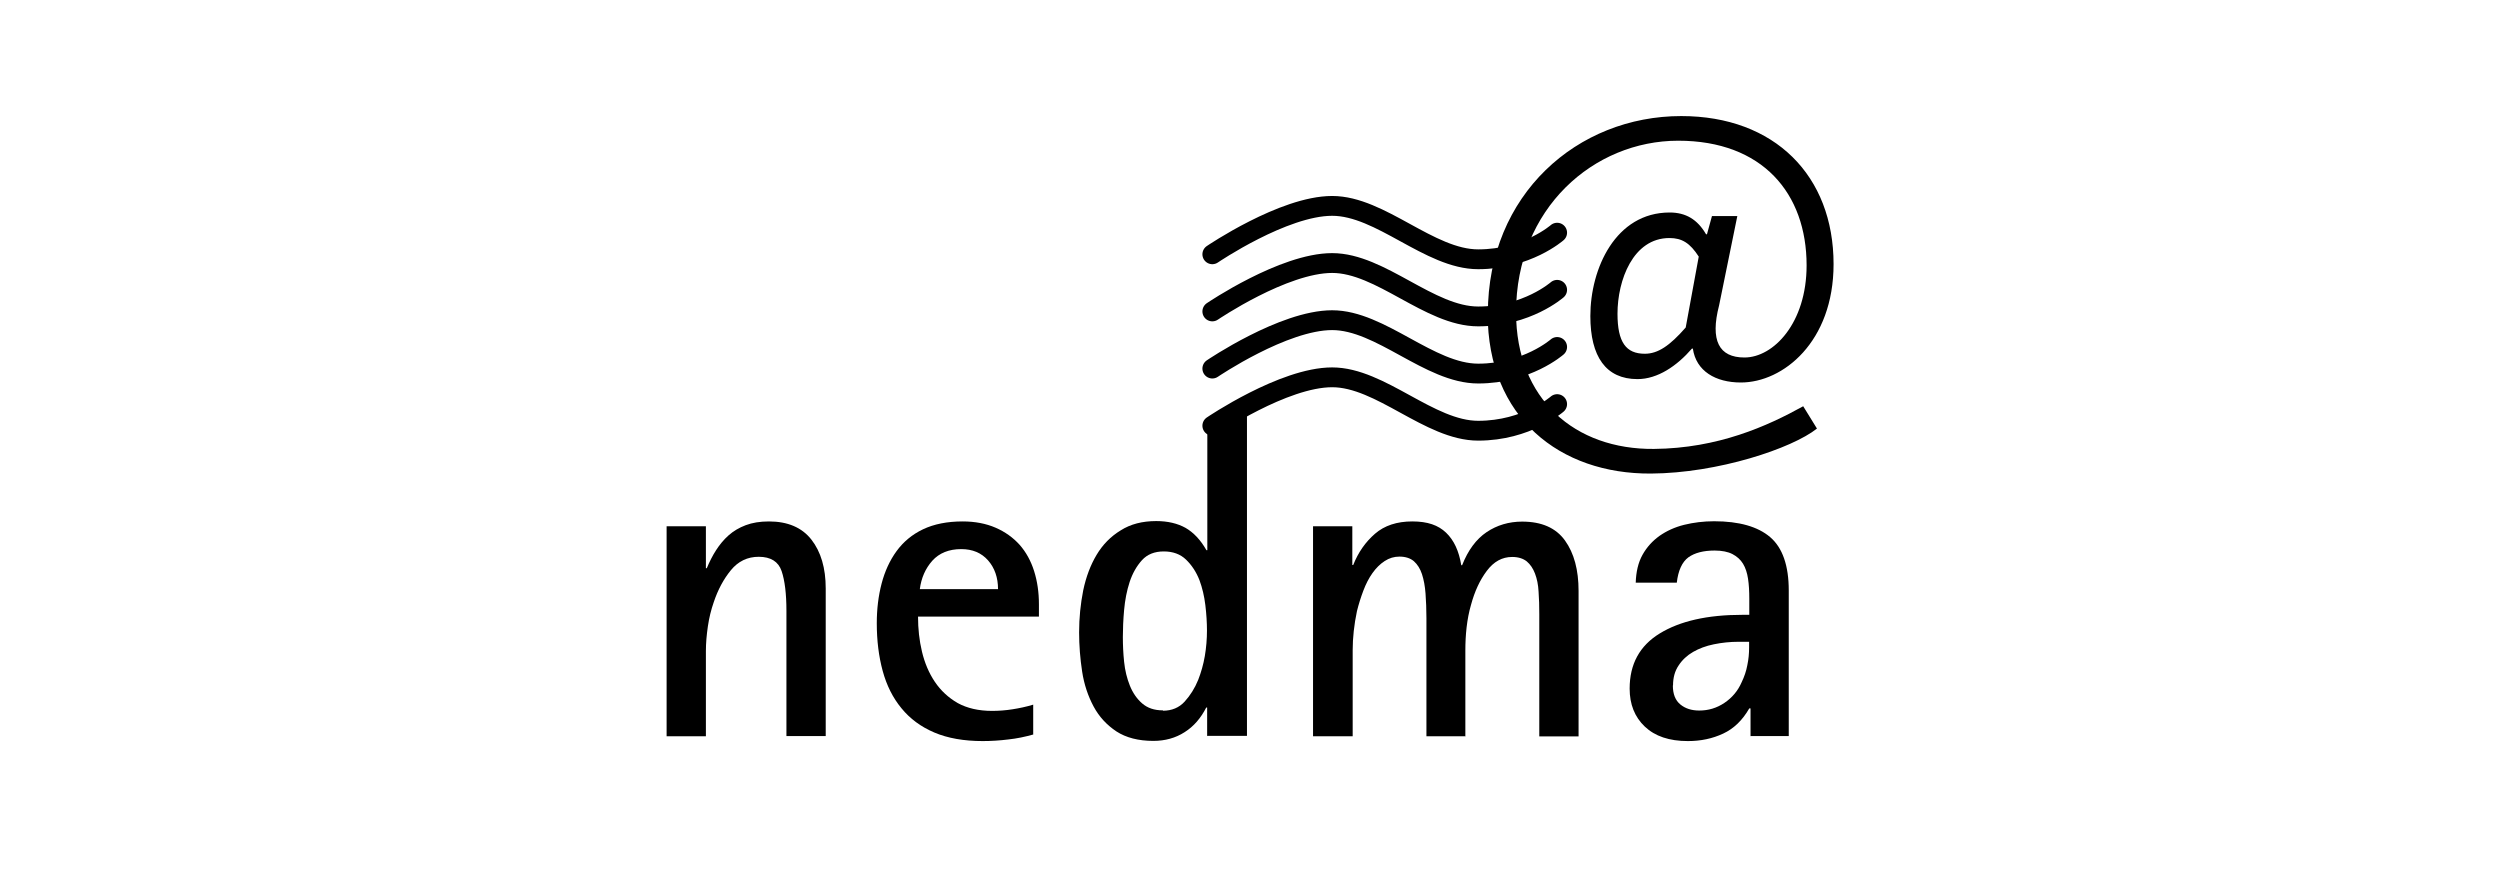 <?xml version="1.0" encoding="UTF-8"?>
<svg xmlns="http://www.w3.org/2000/svg" id="Layer_1" viewBox="0 0 140 50">
  <defs>
    <style>.cls-1{fill:none;stroke:#000;stroke-linecap:round;stroke-miterlimit:10;stroke-width:1.11px;}</style>
  </defs>
  <g>
    <path d="m44.04,41.23v-7.02c0-.95-.09-1.7-.27-2.23-.18-.53-.61-.8-1.28-.8-.63,0-1.15.25-1.56.75-.41.5-.73,1.1-.96,1.79-.15.43-.26.88-.33,1.36s-.11.94-.11,1.38v4.77h-2.2v-11.76h2.2v2.35h.05c.15-.36.32-.7.52-1.01.2-.31.43-.59.7-.83.27-.24.59-.43.96-.57s.8-.21,1.3-.21c1.05,0,1.85.34,2.38,1.02.53.68.8,1.59.8,2.73v8.27h-2.2Z"></path>
    <path d="m57.87,41.13c-.46.13-.93.23-1.41.28-.48.06-.96.09-1.43.09-1.05,0-1.96-.16-2.71-.48-.75-.32-1.36-.77-1.84-1.36-.48-.58-.83-1.28-1.05-2.09-.22-.81-.33-1.7-.33-2.67,0-.79.09-1.53.27-2.22.18-.69.46-1.3.84-1.82s.87-.93,1.48-1.22,1.35-.44,2.22-.44c.69,0,1.31.12,1.84.35s.98.55,1.35.96c.36.41.63.9.81,1.47.18.57.27,1.19.27,1.86v.69h-6.77c0,.68.07,1.33.22,1.96.15.63.39,1.2.72,1.69.33.49.76.89,1.28,1.19.53.29,1.17.44,1.93.44.38,0,.76-.03,1.14-.09s.77-.14,1.16-.26v1.66Zm-1.98-8.13c0-.66-.19-1.2-.56-1.62-.37-.42-.87-.63-1.5-.63-.69,0-1.23.22-1.62.65-.39.44-.62.97-.7,1.59h4.37Z"></path>
    <path d="m67.6,41.23v-1.61h-.05c-.3.59-.7,1.06-1.21,1.38-.51.33-1.1.49-1.75.49-.84,0-1.53-.18-2.07-.53-.54-.36-.97-.82-1.28-1.4s-.53-1.23-.64-1.95c-.11-.72-.17-1.46-.17-2.2,0-.81.08-1.59.23-2.35.16-.76.41-1.42.75-1.99.34-.57.79-1.03,1.35-1.37.55-.35,1.21-.52,1.99-.52.64,0,1.19.13,1.64.38.45.26.84.67,1.17,1.25h.05v-6.64l2.22-1.39v18.43h-2.22Zm-2.47-1.43c.49,0,.9-.17,1.21-.51.31-.34.57-.75.76-1.22.16-.41.29-.86.37-1.33s.12-.95.12-1.43c0-.44-.03-.92-.09-1.42s-.17-.97-.33-1.4c-.18-.46-.43-.84-.75-1.15s-.74-.46-1.25-.46-.92.16-1.22.49-.53.74-.69,1.22c-.16.49-.26,1.01-.31,1.57-.05.56-.07,1.06-.07,1.51s.02.91.07,1.39c.05.49.16.93.32,1.33.16.4.39.74.69,1,.3.26.68.39,1.16.39Z"></path>
    <path d="m82.08,41.23h-2.2v-6.62c0-.49-.02-.95-.05-1.37-.03-.42-.1-.78-.2-1.09-.1-.3-.25-.54-.45-.72-.2-.17-.47-.26-.81-.26-.3,0-.57.08-.83.25s-.48.39-.68.67c-.2.28-.37.61-.51.98-.14.37-.26.75-.36,1.15-.08.38-.14.75-.18,1.12-.04.37-.06.73-.06,1.07v4.82h-2.22v-11.76h2.2v2.17h.05c.28-.71.69-1.29,1.22-1.75.53-.46,1.23-.69,2.09-.69s1.45.21,1.89.63c.44.42.72,1.02.85,1.82h.05c.33-.84.79-1.46,1.37-1.85.58-.39,1.25-.59,1.99-.59,1.09,0,1.89.35,2.4,1.06.51.71.76,1.65.76,2.82v8.15h-2.2v-6.84c0-.46-.01-.88-.04-1.27-.02-.39-.09-.72-.2-1.01s-.26-.51-.46-.68c-.2-.16-.47-.25-.82-.25-.56,0-1.03.26-1.42.78-.39.52-.68,1.15-.88,1.89-.12.41-.2.84-.25,1.27-.05.44-.07.87-.07,1.3v4.82Z"></path>
    <path d="m98.03,41.23v-1.56h-.07c-.38.66-.86,1.13-1.46,1.41s-1.25.42-1.98.42c-1.04,0-1.84-.27-2.41-.81-.57-.54-.85-1.25-.85-2.13,0-1.37.56-2.4,1.69-3.09,1.13-.69,2.66-1.04,4.61-1.04h.4v-.91c0-.41-.02-.78-.07-1.11-.05-.33-.14-.61-.28-.84-.14-.23-.34-.41-.59-.54-.25-.13-.59-.2-1-.2-.63,0-1.12.13-1.47.38-.35.26-.57.73-.65,1.42h-2.3c.02-.61.14-1.13.38-1.56.24-.43.56-.78.95-1.06.4-.28.86-.49,1.38-.62.53-.13,1.09-.2,1.68-.2,1.4,0,2.45.3,3.14.89.69.59,1.04,1.59,1.04,2.99v8.15h-2.12Zm-4.35-2.84c0,.48.14.83.42,1.06.28.23.63.34,1.06.34.51,0,.98-.14,1.41-.43.43-.29.75-.67.96-1.15.15-.31.26-.63.32-.96.07-.33.1-.66.1-.99v-.32h-.59c-.48,0-.94.05-1.38.14-.45.09-.84.24-1.17.43s-.61.45-.81.76c-.21.31-.31.68-.31,1.11Z"></path>
  </g>
  <path class="cls-1" d="m67.89,14.24s3.99-2.71,6.71-2.71,5.45,2.99,8.18,2.99,4.42-1.49,4.42-1.49"></path>
  <path class="cls-1" d="m67.89,17.44s3.99-2.71,6.71-2.71,5.45,2.99,8.18,2.99,4.42-1.49,4.42-1.49"></path>
  <path class="cls-1" d="m67.89,20.64s3.99-2.71,6.71-2.71,5.45,2.99,8.18,2.99,4.42-1.49,4.42-1.49"></path>
  <path class="cls-1" d="m67.89,23.84s3.99-2.71,6.71-2.71,5.45,2.99,8.18,2.99,4.42-1.49,4.42-1.49"></path>
  <path d="m83.32,17.56c0-6.68,5.02-11.06,10.83-11.06,5.24,0,8.53,3.35,8.53,8.29,0,4.36-2.83,6.63-5.19,6.63-1.42,0-2.51-.64-2.69-1.9h-.05c-.84.97-1.92,1.71-3.05,1.71-1.77,0-2.64-1.26-2.64-3.53,0-2.66,1.41-5.8,4.44-5.8.9,0,1.55.38,2.04,1.22h.05l.28-1.02h1.42l-1.02,5c-.51,1.97-.01,2.92,1.42,2.92,1.62,0,3.48-1.92,3.48-5.16,0-4.03-2.47-6.98-7.19-6.98s-9.08,3.78-9.08,9.61c0,4.88,3.31,7.69,7.72,7.65,3.59-.03,6.36-1.28,8.36-2.39l.77,1.25c-1.39,1.11-5.55,2.5-9.3,2.52-5.08.03-9.14-3.12-9.14-8.96Zm11.08.78l.73-3.97c-.49-.76-.94-1.04-1.64-1.04-2.04,0-2.91,2.36-2.91,4.24,0,1.6.48,2.24,1.53,2.24.73,0,1.39-.44,2.29-1.47Z"></path>
</svg>
